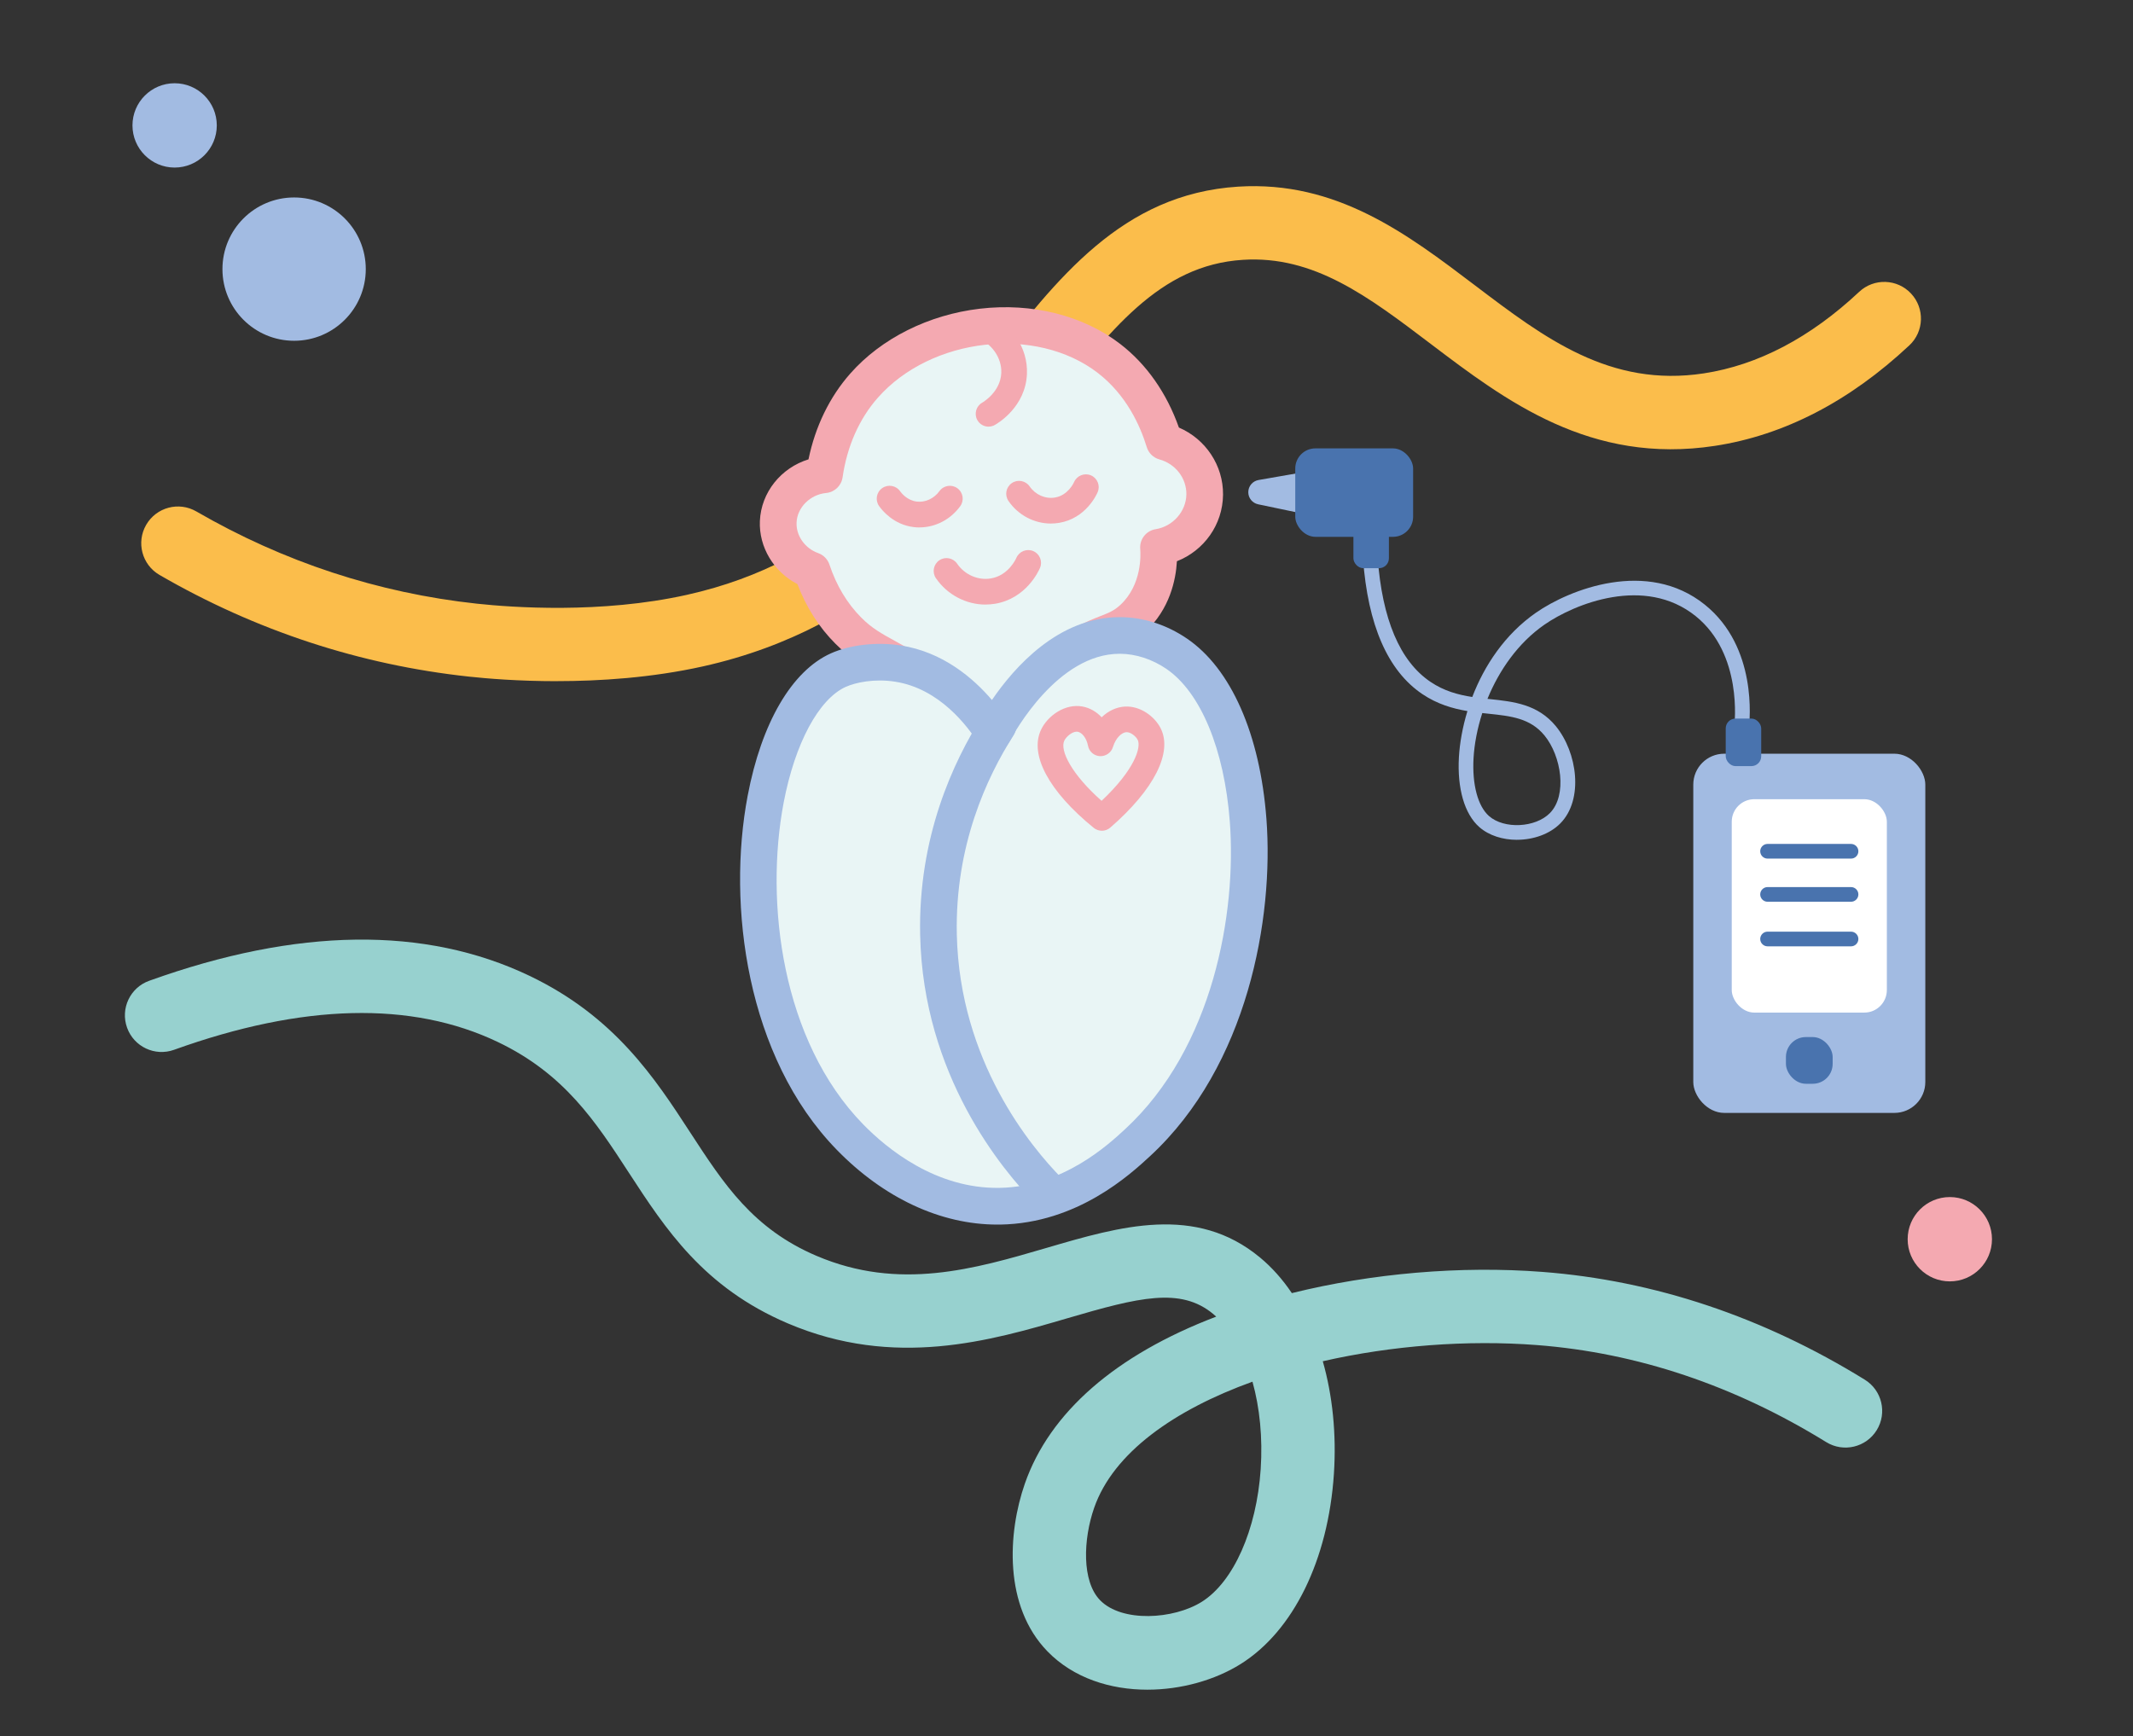 <svg xmlns="http://www.w3.org/2000/svg" id="Ebene_1" viewBox="0 0 581.28 473.26"><rect x="0" y="0" width="581.28" height="473.26" fill="#333333" stroke="none"/><defs><style>      .st0 {        fill: #f4a9b1;      }      .st1 {        fill: #fff;      }      .st2 {        fill: #97d1cf;      }      .st3 {        fill: #e9f5f5;      }      .st4 {        fill: #fbbd4b;      }      .st5 {        fill: #a2bbe2;      }      .st6 {        fill: #4973ae;      }    </style></defs><path class="st4" d="M151.7,185.66c-10.43,0-18.98-.71-23.86-1.24-29.76-3.21-58.14-12.53-84.36-27.71-4.78-2.77-6.41-8.88-3.64-13.67,2.77-4.78,8.88-6.41,13.67-3.64,23.79,13.77,49.52,22.23,76.49,25.14,9.39,1.01,33.76,2.81,57.18-2.41,41.28-9.19,62.06-36.07,82.15-62.07,18.76-24.27,36.48-47.19,68.1-49.19,26.82-1.68,46.01,12.86,64.57,26.94,18.9,14.33,36.74,27.87,62.35,23.95,14.75-2.26,28.98-9.73,42.31-22.22,4.03-3.78,10.36-3.57,14.13.46,3.78,4.03,3.57,10.36-.46,14.13-16.33,15.29-34.15,24.51-52.96,27.39-33.97,5.2-57.07-12.32-77.46-27.78-17.08-12.95-31.83-24.16-51.22-22.92-22.59,1.43-36.25,19.09-53.54,41.46-20.18,26.11-45.3,58.6-93.63,69.36-13.94,3.1-28.07,4.01-39.82,4.01Z"></path><g><g><path class="st5" d="M359.85,141l-16.99-3.55c-1.56-.33-2.68-1.7-2.68-3.29h0c0-1.65,1.18-3.05,2.8-3.33l16.95-2.95c1.6-.28,3.07.94,3.07,2.55v8.04c0,1.65-1.53,2.88-3.15,2.54Z"></path><rect class="st6" x="352.98" y="122.21" width="32.12" height="24.11" rx="5.49" ry="5.49"></rect><path class="st5" d="M413.4,228.9c-3.83,0-7.61-1.14-10.26-3.47-4.03-3.54-6.05-10.5-5.56-19.07.22-3.77.96-8.09,2.32-12.55-4.01-.68-8.21-1.88-12.3-4.64-9.41-6.35-14.85-18.81-16.16-37.03-.08-1.1.75-2.06,1.85-2.14,1.11-.05,2.06.75,2.14,1.85,1.22,16.94,6.07,28.38,14.41,34,3.7,2.5,7.55,3.53,11.38,4.12,3.25-8.47,8.82-17.04,17.38-22.99,9.04-6.28,30.3-14.81,46.01-2.16,14.34,11.54,12.25,31.5,11.97,33.73-.14,1.1-1.14,1.86-2.24,1.73-1.1-.14-1.87-1.14-1.73-2.24.1-.8,2.35-19.76-10.51-30.11-13.87-11.16-33.03-3.36-41.22,2.33-7.23,5.02-12.36,12.5-15.52,20.22.23.02.46.05.69.07,6.4.68,13.02,1.38,17.94,7.37,5.87,7.15,7.64,20,1.23,26.5-2.91,2.95-7.4,4.47-11.82,4.47ZM403.95,194.35c-1.37,4.24-2.16,8.44-2.38,12.23-.42,7.23,1.16,13.15,4.21,15.84,4.11,3.62,12.64,3.2,16.59-.8,4.8-4.87,3.12-15.56-1.47-21.16-3.88-4.73-9.16-5.29-15.27-5.93-.55-.06-1.11-.12-1.68-.18Z"></path><rect class="st6" x="368.83" y="141.9" width="9.67" height="12.96" rx="2.68" ry="2.68"></rect></g><g><rect class="st5" x="461.45" y="205.43" width="63.23" height="97.9" rx="8.42" ry="8.42"></rect><rect class="st1" x="471.93" y="217.83" width="42.27" height="58.16" rx="6.14" ry="6.14"></rect><rect class="st6" x="486.7" y="282.66" width="12.73" height="12.73" rx="5.42" ry="5.42"></rect><rect class="st6" x="470.29" y="195.85" width="9.67" height="12.96" rx="2.68" ry="2.68"></rect><path class="st6" d="M504.44,234.02h-22.75c-1.1,0-2-.9-2-2s.9-2,2-2h22.75c1.1,0,2,.9,2,2s-.9,2-2,2Z"></path><path class="st6" d="M504.44,245.78h-22.75c-1.1,0-2-.9-2-2s.9-2,2-2h22.75c1.1,0,2,.9,2,2s-.9,2-2,2Z"></path><path class="st6" d="M504.44,257.93h-22.75c-1.1,0-2-.9-2-2s.9-2,2-2h22.75c1.1,0,2,.9,2,2s-.9,2-2,2Z"></path></g></g><g><g><path class="st3" d="M244.63,180.84c-5.99-3.38-9.34-4.83-13.45-8.95-5.6-5.61-8.4-11.94-9.89-16.41-5.74-2.05-9.46-7.5-9.22-13.26.28-6.54,5.63-12.16,12.59-12.81.77-5.36,3.02-15.47,10.79-24.28,15.93-18.06,47.58-22.2,66.77-7.42,9.23,7.11,13.26,16.81,15.06,22.71,6.56,1.8,11.09,7.78,11.02,14.39-.08,7.06-5.39,13.22-12.59,14.39.13,1.55.83,12.07-6.97,19.33-3.26,3.03-5.97,3.5-9.86,5.22-17.24,7.6-16.62,22.77-26.88,24-6.13.74-5.84-4.74-27.36-16.89Z"></path><path class="st0" d="M270.97,202.8c-4.23,0-6.88-2.19-10.14-4.88-3.33-2.75-8.35-6.9-18.65-12.71h0c-1.03-.58-1.97-1.1-2.86-1.59-4.34-2.39-7.77-4.28-11.67-8.19-4.47-4.47-7.94-9.93-10.34-16.23-6.42-3.31-10.53-10.06-10.23-17.19.34-7.84,5.79-14.51,13.25-16.81,1.85-8.97,5.75-17,11.38-23.38,8.46-9.59,21.34-16.04,35.33-17.68,14.21-1.67,28.14,1.83,38.24,9.61,7.17,5.52,12.66,13.36,15.99,22.78,7.29,3.14,12.12,10.33,12.03,18.33-.09,8.14-5.17,15.2-12.57,18.11-.29,5.1-1.94,13.03-8.58,19.21-3.14,2.92-5.98,4.03-8.72,5.1-.79.31-1.63.63-2.54,1.03-7.83,3.45-11.23,8.56-14.53,13.5-3.29,4.93-6.68,10.03-13.78,10.88-.57.07-1.11.1-1.62.1ZM247.09,176.49c11.07,6.25,16.73,10.92,20.11,13.71,3.25,2.68,3.37,2.66,4.2,2.56,2.3-.28,3.65-2,6.65-6.5,3.51-5.27,8.32-12.48,18.82-17.11,1.08-.47,2.06-.86,2.93-1.2,2.37-.92,3.8-1.48,5.54-3.1,5.88-5.48,5.53-13.67,5.39-15.26-.21-2.6,1.61-4.93,4.19-5.35,4.73-.76,8.33-4.85,8.39-9.51.05-4.4-2.97-8.31-7.34-9.51-1.65-.45-2.96-1.72-3.46-3.36-1.81-5.93-5.6-14.25-13.33-20.21-16.83-12.96-45.41-9.74-59.97,6.77-5.06,5.73-8.37,13.23-9.59,21.68-.33,2.29-2.18,4.05-4.48,4.27-4.34.41-7.89,3.94-8.06,8.05-.15,3.61,2.27,7.04,5.9,8.34,1.45.52,2.58,1.67,3.06,3.13,1.91,5.73,4.83,10.59,8.69,14.46,2.9,2.9,5.35,4.25,9.42,6.49.91.5,1.89,1.04,2.95,1.64h0Z"></path></g><g><path class="st3" d="M228.45,182.64c-24.89,11.22-34.15,88.94,3.15,127.24,4.13,4.24,19.4,19.25,40.91,18.88,19.11-.32,32.45-12.66,37.53-17.36,39.34-36.37,37.97-114.68,10.57-133.26-1.54-1.04-7.36-4.88-15.29-4.95-20.08-.17-33.19,23.82-34.62,26.53-2.29-3.64-11.01-16.57-26.08-18.88-6.19-.95-12.34.06-16.19,1.8Z"></path><path class="st5" d="M271.76,333.77c-15.41,0-30.91-7.22-43.74-20.4-24.62-25.28-29.93-66.67-24.27-96.47,3.77-19.88,12.03-34.03,22.65-38.81h0c5.2-2.34,12.48-3.18,19-2.18,11.52,1.77,19.83,8.91,24.92,14.88,6.07-8.9,18.11-22.58,34.8-22.58.09,0,.18,0,.26,0,6.28.05,12.53,2.06,18.05,5.81,12.05,8.17,19.96,26.12,21.7,49.24,2.03,26.97-5.05,67.2-31.69,91.83-5.42,5.01-19.83,18.33-40.84,18.68-.28,0-.56,0-.84,0ZM230.5,187.2c-7.38,3.33-13.87,15.42-16.94,31.56-5.18,27.26-.5,64.92,21.61,87.63,6.44,6.62,19.86,17.69,37.25,17.37,17.2-.29,29.57-11.72,34.22-16.03,24.02-22.21,30.37-58.99,28.51-83.74-1.49-19.77-7.97-35.36-17.34-41.72-3.83-2.6-8.28-4.05-12.52-4.08-.06,0-.12,0-.17,0-16.87,0-28.69,21.42-29.98,23.87-.83,1.58-2.45,2.59-4.23,2.66-1.8.07-3.47-.82-4.42-2.33-2.75-4.37-10.45-14.74-22.6-16.6-5.64-.87-10.73.22-13.37,1.41h0Z"></path></g><path class="st0" d="M269.4,116.29c-1.22,0-2.41-.64-3.05-1.78-.95-1.68-.35-3.82,1.33-4.77.21-.12,4.98-2.91,5.19-8.11.16-4.11-2.6-8.06-6.73-9.62-1.81-.68-2.72-2.7-2.04-4.51.68-1.81,2.7-2.72,4.51-2.04,7.02,2.65,11.54,9.27,11.25,16.45-.36,8.95-7.89,13.44-8.75,13.92-.54.31-1.13.45-1.71.45Z"></path><path class="st0" d="M250.55,143.76c-.53,0-1.05-.03-1.58-.1-5.47-.67-8.58-4.56-9.41-5.74-1.11-1.58-.73-3.76.86-4.88,1.58-1.11,3.77-.73,4.88.86.29.41,1.86,2.48,4.53,2.81,2.32.28,4.7-.81,6.19-2.86,1.14-1.56,3.33-1.91,4.89-.77,1.56,1.14,1.91,3.33.77,4.89-2.66,3.66-6.81,5.78-11.12,5.78Z"></path><path class="st0" d="M286.41,142.7c-4.54,0-8.92-2.27-11.58-6.15-1.1-1.59-.69-3.77.9-4.87s3.77-.69,4.87.9c1.56,2.27,4.26,3.46,6.88,3.03,3.61-.6,5.16-4.06,5.22-4.21.77-1.77,2.82-2.59,4.59-1.84,1.77.76,2.6,2.79,1.85,4.56-.31.73-3.22,7.17-10.52,8.39-.74.12-1.48.18-2.22.18Z"></path><path class="st0" d="M268.57,164.78c-5.29,0-10.4-2.66-13.51-7.18-1.1-1.59-.69-3.77.9-4.87s3.77-.69,4.87.9c2.08,3.03,5.7,4.61,9.18,4.03,4.86-.81,6.88-5.41,6.97-5.61.76-1.77,2.82-2.6,4.59-1.85s2.61,2.8,1.85,4.58c-.36.85-3.77,8.37-12.26,9.78-.86.14-1.73.21-2.58.21Z"></path><path class="st5" d="M285.76,329.6c-1.29,0-2.58-.5-3.56-1.49-9.18-9.31-30.62-35.08-31.44-73.23-.58-26.59,8.94-47.21,17.02-59.84,1.49-2.32,4.58-3,6.91-1.51,2.33,1.49,3,4.58,1.51,6.91-7.33,11.45-15.97,30.16-15.45,54.23.75,34.56,20.22,57.97,28.56,66.43,1.94,1.97,1.92,5.13-.05,7.07-.97.96-2.24,1.44-3.51,1.44Z"></path><path class="st0" d="M300.27,226.42c-.78,0-1.56-.26-2.21-.78-12.24-9.95-17.61-19.96-14.34-26.78,1.81-3.79,6.54-7.18,11.3-6.29,1.98.37,3.77,1.41,5.2,2.93,1.79-1.73,3.98-2.78,6.33-2.92,4.29-.23,8.14,2.77,9.73,5.88,3.37,6.61-1.76,16.74-13.71,27.11-.66.57-1.47.86-2.29.86ZM293.43,199.42c-1.3,0-2.88,1.39-3.39,2.45-1.26,2.64,1.93,9.11,10.16,16.4,8.98-8.43,10.87-14.61,9.83-16.64-.46-.91-1.9-2.14-3.09-2.07-1.21.07-2.86,1.49-3.65,4.07-.47,1.54-1.95,2.53-3.54,2.47-1.61-.09-2.95-1.26-3.25-2.84-.43-2.24-1.72-3.61-2.78-3.81-.1-.02-.2-.03-.31-.03Z"></path></g><path class="st2" d="M312.7,460.54c-10.08,0-20.13-3.13-27.24-10.44-12.01-12.34-10.83-32.34-6.17-45.72,6.77-19.42,24.74-35.08,52.15-45.52-.27-.25-.55-.49-.83-.73-8.89-7.38-20.28-4.53-39.65,1.15-21.01,6.16-47.17,13.82-76.27,1.42-22.96-9.79-33.32-25.72-43.35-41.12-8.99-13.82-17.49-26.88-35.67-35.57-23.46-11.21-53.15-10.5-88.25,2.13-5.2,1.86-10.92-.83-12.79-6.03-1.87-5.2.83-10.93,6.03-12.79,40.32-14.5,75.19-14.95,103.64-1.35,23.25,11.12,34.17,27.9,43.8,42.7,9.16,14.07,17.07,26.23,34.43,33.63,22.51,9.6,43,3.59,62.8-2.21,19.93-5.84,40.53-11.88,58.04,2.65,3.25,2.69,6.15,5.96,8.68,9.71,21.78-5.4,45.96-7.5,68.31-5.78,30.5,2.35,60.05,12.23,87.82,29.37,4.7,2.9,6.16,9.06,3.26,13.76-2.9,4.7-9.06,6.16-13.76,3.26-25.03-15.45-51.55-24.35-78.85-26.45-18.99-1.46-39.58.13-58.35,4.41,2.66,9.33,3.75,19.82,3.03,30.73-1.56,23.44-11.06,42.8-25.4,51.79-7.02,4.4-16.23,7-25.41,7ZM341.32,376.59c-21.32,7.69-37.92,19.38-43.14,34.37-3,8.61-3.41,20.03,1.61,25.19,5.96,6.12,20.03,5.25,27.71.44,8.65-5.42,14.96-19.61,16.06-36.17.57-8.55-.26-16.76-2.24-23.83Z"></path><circle class="st5" cx="80.15" cy="73.35" r="19.53"></circle><circle class="st5" cx="47.59" cy="34.18" r="11.49"></circle><circle class="st0" cx="531.36" cy="337.76" r="11.49"></circle></svg>